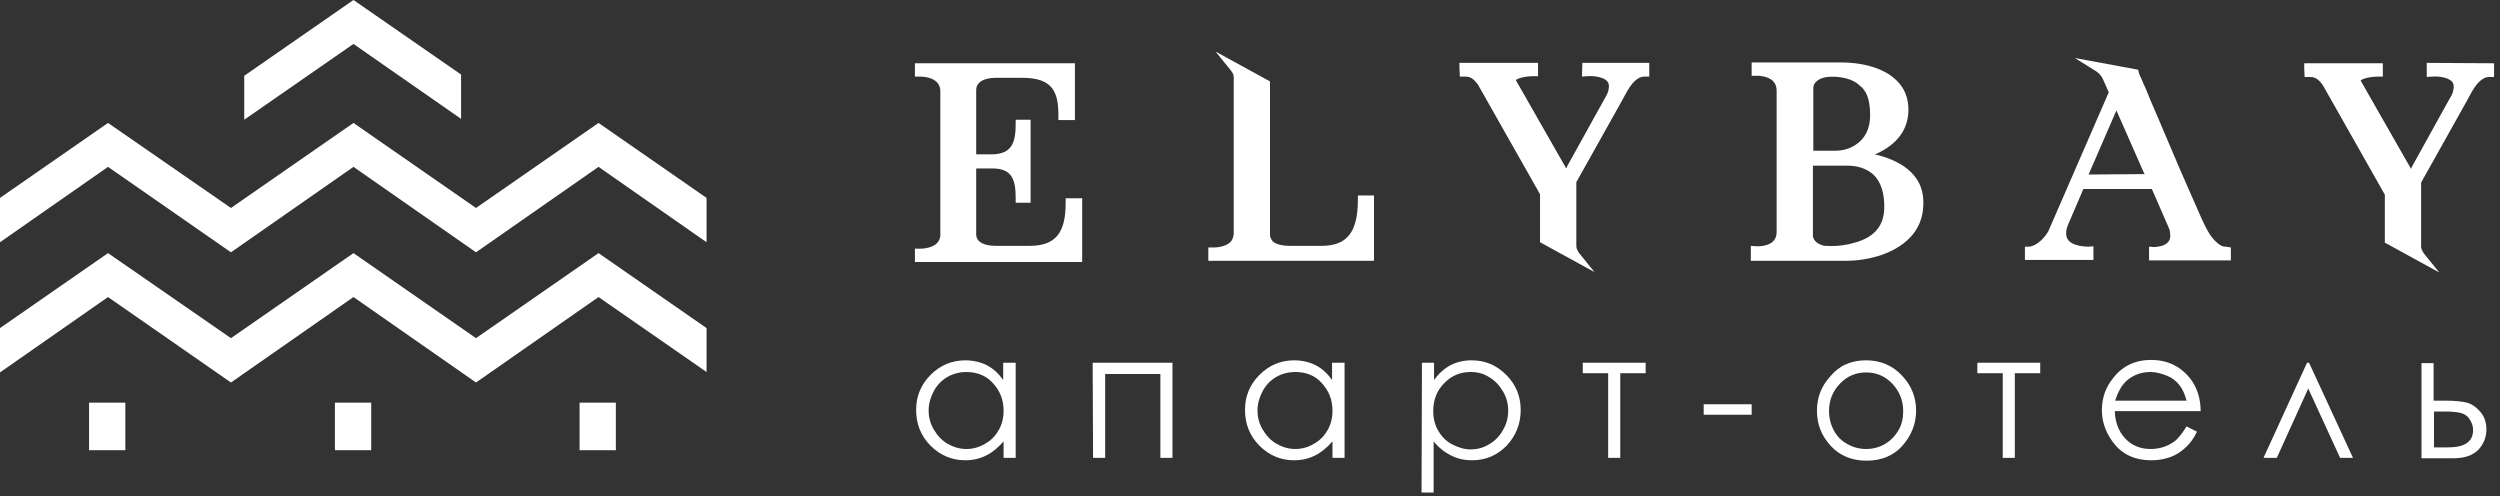 <?xml version="1.0" encoding="UTF-8"?> <svg xmlns="http://www.w3.org/2000/svg" width="126" height="25" viewBox="0 0 126 25" fill="none"><rect x="0" y="0" width="126" height="25" fill="#333333" stroke="none"/> <path d="M53.709 10.238C53.709 11.762 53.181 12.391 51.881 12.391H50.215C50.053 12.391 49.24 12.391 49.2 11.843V8.491H50.073C51.007 8.511 51.19 9.06 51.19 9.974V10.218H51.942V6.033H51.19V6.277C51.19 7.191 50.987 7.76 50.012 7.78H49.2V4.51C49.24 3.941 49.992 3.921 50.236 3.921H51.515C53.039 3.921 53.343 4.611 53.343 5.81V6.053H54.176V3.189H46.112V3.86H46.356C46.396 3.86 47.351 3.839 47.392 4.55V11.904C47.31 12.554 46.396 12.534 46.356 12.534H46.112V13.204H54.542V9.994H53.709V10.238Z" fill="white"></path> <path d="M68.437 10.075C68.437 11.701 67.888 12.391 66.609 12.391H64.963C64.821 12.391 64.374 12.371 64.151 12.168C64.069 12.066 64.029 11.985 64.008 11.883V11.843C64.008 11.822 64.008 11.802 64.008 11.782V4.103L61.266 2.6L62.038 3.555C62.099 3.636 62.139 3.697 62.16 3.758C62.18 3.819 62.18 3.9 62.18 3.941V11.782C62.16 11.944 62.119 12.087 62.038 12.168C61.754 12.493 61.144 12.473 61.144 12.473H60.9V13.143H69.249V9.852H68.437V10.075Z" fill="white"></path> <path d="M79.731 3.86L79.995 3.839C80.178 3.819 80.767 3.839 80.99 4.083C81.092 4.185 81.112 4.327 81.072 4.51C81.051 4.632 81.011 4.733 80.95 4.835L78.979 8.39L78.939 8.491L76.4 4.042C76.44 3.961 76.847 3.839 77.293 3.839H77.517V3.169H73.556V3.413L73.576 3.86H73.82C73.982 3.86 74.206 3.86 74.49 4.266L77.618 9.791V12.209L80.361 13.712L79.589 12.757C79.548 12.696 79.507 12.635 79.467 12.534C79.447 12.473 79.447 12.412 79.447 12.371V9.182L81.722 5.119L81.966 4.672C82.189 4.266 82.494 3.86 82.88 3.86H83.123V3.169H79.751L79.731 3.86Z" fill="white"></path> <path d="M94.499 7.78C95.311 7.435 96.185 6.764 96.185 5.525C96.185 4.936 95.982 4.428 95.575 4.042C94.621 3.108 92.894 3.149 92.813 3.149H88.283V3.819H88.527C88.527 3.819 89.075 3.799 89.359 4.083C89.481 4.205 89.542 4.367 89.542 4.571V11.701C89.542 11.904 89.481 12.046 89.359 12.168C89.075 12.452 88.506 12.412 88.506 12.412L88.242 12.391V13.143H93.036C93.646 13.143 94.275 13.041 94.864 12.838C95.819 12.493 96.936 11.762 96.936 10.258C96.977 8.674 95.596 8.044 94.499 7.78ZM94.052 4.692C94.194 4.997 94.255 5.363 94.255 5.789C94.255 6.48 94.011 6.988 93.503 7.313C93.219 7.496 92.874 7.597 92.488 7.597H91.391V4.449C91.391 4.103 91.756 3.921 92.082 3.88C92.325 3.86 92.569 3.86 92.792 3.9C93.199 3.961 93.524 4.103 93.767 4.347C93.869 4.408 93.95 4.53 94.052 4.692ZM92.082 12.391C92.061 12.391 92.041 12.391 92 12.391C91.96 12.391 91.919 12.391 91.878 12.371C91.594 12.29 91.431 12.148 91.371 11.924C91.371 11.883 91.371 11.843 91.371 11.782V8.349H93.117C93.808 8.349 94.214 8.613 94.438 8.816C94.803 9.182 94.986 9.751 94.966 10.502C94.946 11.437 94.397 12.026 93.321 12.269L93.178 12.31C92.975 12.351 92.792 12.371 92.61 12.391C92.467 12.391 92.264 12.412 92.082 12.391Z" fill="white"></path> <path d="M111.969 12.391C111.481 12.127 111.237 11.599 110.994 11.091L110.242 9.385C109.998 8.836 109.755 8.268 109.47 7.597L108.719 5.83C108.515 5.363 108.312 4.896 108.129 4.428C108.068 4.306 108.008 4.185 107.967 4.063C107.906 3.941 107.865 3.819 107.804 3.697L107.764 3.514L104.575 2.925L105.651 3.596C105.732 3.656 105.793 3.697 105.854 3.778L105.875 3.799C105.895 3.839 105.915 3.86 105.956 3.921L106.281 4.652L103.234 11.66C102.787 12.391 102.299 12.432 102.279 12.432H102.056V13.102H105.509V12.412L105.265 12.432C105.265 12.432 104.331 12.452 104.168 11.965C104.107 11.802 104.128 11.599 104.209 11.376L105.001 9.527H108.454L109.287 11.437C109.328 11.538 109.369 11.619 109.369 11.721C109.409 11.944 109.369 12.087 109.267 12.209C109.084 12.412 108.698 12.452 108.556 12.452L108.312 12.432V13.123H112.436V12.473L112.172 12.432C112.07 12.432 112.03 12.412 111.969 12.391ZM105.265 8.796L106.667 5.566L108.028 8.654L108.089 8.775L105.265 8.796Z" fill="white"></path> <path d="M122.308 3.169V3.88L122.572 3.86C122.755 3.839 123.344 3.86 123.568 4.103C123.669 4.205 123.689 4.347 123.649 4.53C123.629 4.652 123.588 4.753 123.527 4.855L121.557 8.41L121.516 8.511L118.977 4.063C119.017 3.981 119.424 3.86 119.871 3.86H120.094V3.189H116.133V3.433L116.153 3.88H116.397C116.559 3.88 116.783 3.88 117.067 4.286L120.196 9.811V12.229L122.938 13.732L122.166 12.777C122.125 12.716 122.085 12.655 122.044 12.554C122.024 12.493 122.024 12.432 122.024 12.391V9.202L124.299 5.139L124.543 4.692C124.766 4.286 125.071 3.88 125.457 3.88H125.7V3.189L122.308 3.169Z" fill="white"></path> <path d="M30.166 6.196L23.99 10.482L17.815 6.196L11.64 10.482L5.444 6.196L0 9.974V12.208L5.444 8.41L11.64 12.716L17.815 8.41L23.99 12.716L30.166 8.41L35.61 12.208V9.974L30.166 6.196Z" fill="white"></path> <path d="M23.99 17.043L17.815 12.757L11.64 17.043L5.444 12.757L0 16.535V18.77L5.444 14.971L11.64 19.278L17.815 14.971L23.99 19.278L30.166 14.971L35.61 18.749V16.535L30.166 12.757L23.99 17.043Z" fill="white"></path> <path d="M23.239 5.992V3.758L17.815 0L12.31 3.819V6.033L17.815 2.214L23.239 5.992Z" fill="white"></path> <path d="M6.317 20.293H4.489V22.69H6.317V20.293Z" fill="white"></path> <path d="M18.709 20.293H16.88V22.69H18.709V20.293Z" fill="white"></path> <path d="M31.039 20.293H29.211V22.69H31.039V20.293Z" fill="white"></path> <path d="M51.19 18.283V23.077H50.581V22.244C50.317 22.548 50.032 22.792 49.707 22.955C49.382 23.117 49.037 23.198 48.651 23.198C47.981 23.198 47.392 22.955 46.904 22.467C46.417 21.98 46.173 21.37 46.173 20.659C46.173 19.969 46.417 19.38 46.904 18.892C47.392 18.404 47.981 18.161 48.651 18.161C49.037 18.161 49.403 18.242 49.728 18.404C50.053 18.567 50.337 18.831 50.561 19.156V18.283H51.19ZM48.712 18.75C48.367 18.75 48.042 18.831 47.757 18.994C47.473 19.156 47.229 19.4 47.067 19.704C46.904 20.009 46.803 20.334 46.803 20.68C46.803 21.025 46.884 21.35 47.067 21.655C47.249 21.959 47.473 22.203 47.757 22.366C48.042 22.528 48.367 22.63 48.692 22.63C49.037 22.63 49.342 22.548 49.647 22.366C49.951 22.203 50.175 21.959 50.337 21.675C50.5 21.39 50.581 21.066 50.581 20.7C50.581 20.151 50.398 19.684 50.032 19.298C49.707 18.933 49.24 18.75 48.712 18.75Z" fill="white"></path> <path d="M55.07 18.282H59.092V23.076H58.483V18.851H55.7V23.076H55.091L55.07 18.282Z" fill="white"></path> <path d="M67.766 18.282V23.076H67.157V22.243C66.892 22.548 66.608 22.792 66.283 22.954C65.958 23.117 65.613 23.198 65.227 23.198C64.556 23.198 63.967 22.954 63.48 22.467C62.992 21.979 62.748 21.37 62.748 20.659C62.748 19.968 62.992 19.379 63.48 18.892C63.967 18.404 64.556 18.16 65.227 18.16C65.613 18.16 65.978 18.242 66.303 18.404C66.628 18.567 66.913 18.831 67.136 19.156V18.282H67.766ZM65.288 18.749C64.942 18.749 64.617 18.831 64.333 18.993C64.049 19.156 63.805 19.399 63.642 19.704C63.48 20.009 63.378 20.334 63.378 20.679C63.378 21.024 63.459 21.349 63.642 21.654C63.825 21.959 64.049 22.203 64.333 22.365C64.617 22.528 64.942 22.629 65.267 22.629C65.613 22.629 65.918 22.548 66.222 22.365C66.527 22.203 66.75 21.959 66.913 21.675C67.075 21.39 67.157 21.065 67.157 20.7C67.157 20.151 66.974 19.684 66.608 19.298C66.283 18.932 65.836 18.749 65.288 18.749Z" fill="white"></path> <path d="M71.666 18.282H72.276V19.156C72.519 18.81 72.804 18.567 73.109 18.404C73.434 18.242 73.779 18.16 74.165 18.16C74.856 18.16 75.424 18.404 75.912 18.892C76.399 19.379 76.643 19.968 76.643 20.659C76.643 21.37 76.399 21.959 75.932 22.467C75.445 22.954 74.876 23.198 74.185 23.198C73.799 23.198 73.454 23.117 73.129 22.954C72.804 22.792 72.519 22.568 72.255 22.243V24.823H71.646L71.666 18.282ZM74.124 18.749C73.596 18.749 73.149 18.932 72.784 19.318C72.418 19.684 72.235 20.151 72.235 20.72C72.235 21.085 72.316 21.41 72.479 21.695C72.641 21.979 72.865 22.223 73.169 22.386C73.474 22.548 73.799 22.65 74.124 22.65C74.449 22.65 74.774 22.568 75.059 22.386C75.343 22.223 75.587 21.979 75.749 21.675C75.932 21.37 76.013 21.045 76.013 20.7C76.013 20.354 75.932 20.029 75.749 19.724C75.567 19.42 75.343 19.176 75.059 19.014C74.795 18.831 74.47 18.749 74.124 18.749Z" fill="white"></path> <path d="M79.772 18.282H82.94V18.81H81.661V23.076H81.051V18.81H79.772V18.282Z" fill="white"></path> <path d="M85.866 20.375H88.283V20.903H85.866V20.375Z" fill="white"></path> <path d="M94.052 18.16C94.783 18.16 95.413 18.424 95.9 18.973C96.347 19.46 96.571 20.029 96.571 20.7C96.571 21.37 96.327 21.959 95.88 22.467C95.433 22.975 94.804 23.218 94.072 23.218C93.341 23.218 92.732 22.975 92.264 22.467C91.797 21.959 91.574 21.37 91.574 20.7C91.574 20.029 91.797 19.46 92.244 18.973C92.691 18.424 93.3 18.16 94.052 18.16ZM94.052 18.77C93.544 18.77 93.097 18.953 92.732 19.338C92.366 19.724 92.183 20.171 92.183 20.72C92.183 21.065 92.264 21.39 92.427 21.695C92.589 22 92.813 22.223 93.118 22.386C93.402 22.548 93.727 22.629 94.052 22.629C94.397 22.629 94.702 22.548 94.986 22.386C95.271 22.223 95.494 22 95.677 21.695C95.86 21.39 95.921 21.065 95.921 20.72C95.921 20.192 95.738 19.724 95.372 19.338C95.007 18.953 94.56 18.77 94.052 18.77Z" fill="white"></path> <path d="M99.658 18.282H102.827V18.81H101.547V23.076H100.938V18.81H99.658V18.282Z" fill="white"></path> <path d="M110.201 21.492L110.729 21.756C110.567 22.101 110.363 22.365 110.14 22.568C109.917 22.771 109.673 22.934 109.388 23.036C109.104 23.137 108.799 23.198 108.434 23.198C107.641 23.198 107.032 22.934 106.605 22.426C106.179 21.918 105.935 21.329 105.935 20.679C105.935 20.07 106.118 19.521 106.504 19.054C106.971 18.445 107.621 18.14 108.413 18.14C109.226 18.14 109.876 18.445 110.384 19.074C110.729 19.521 110.912 20.07 110.912 20.72H106.585C106.605 21.268 106.768 21.735 107.113 22.101C107.459 22.467 107.885 22.629 108.393 22.629C108.637 22.629 108.881 22.589 109.104 22.507C109.327 22.426 109.531 22.304 109.693 22.162C109.835 22.02 110.018 21.796 110.201 21.492ZM110.201 20.192C110.12 19.867 109.998 19.603 109.835 19.399C109.673 19.196 109.47 19.034 109.206 18.932C108.941 18.831 108.677 18.749 108.393 18.749C107.926 18.749 107.52 18.892 107.174 19.196C106.93 19.42 106.748 19.745 106.605 20.192H110.201Z" fill="white"></path> <path d="M118.591 23.076H117.941L116.336 19.582L114.751 23.076H114.081L116.275 18.282H116.376L118.591 23.076Z" fill="white"></path> <path d="M122.653 20.192H123.242C123.71 20.192 124.075 20.232 124.339 20.293C124.603 20.375 124.827 20.537 125.03 20.781C125.233 21.024 125.314 21.329 125.314 21.654C125.314 22.04 125.172 22.386 124.908 22.67C124.624 22.954 124.218 23.096 123.649 23.096H122.044V18.302H122.653V20.192ZM122.674 20.74V22.548H123.385C124.217 22.548 124.644 22.264 124.644 21.675C124.644 21.512 124.603 21.349 124.502 21.187C124.421 21.024 124.278 20.903 124.116 20.842C123.953 20.781 123.649 20.74 123.202 20.74H122.674Z" fill="white"></path> </svg> 